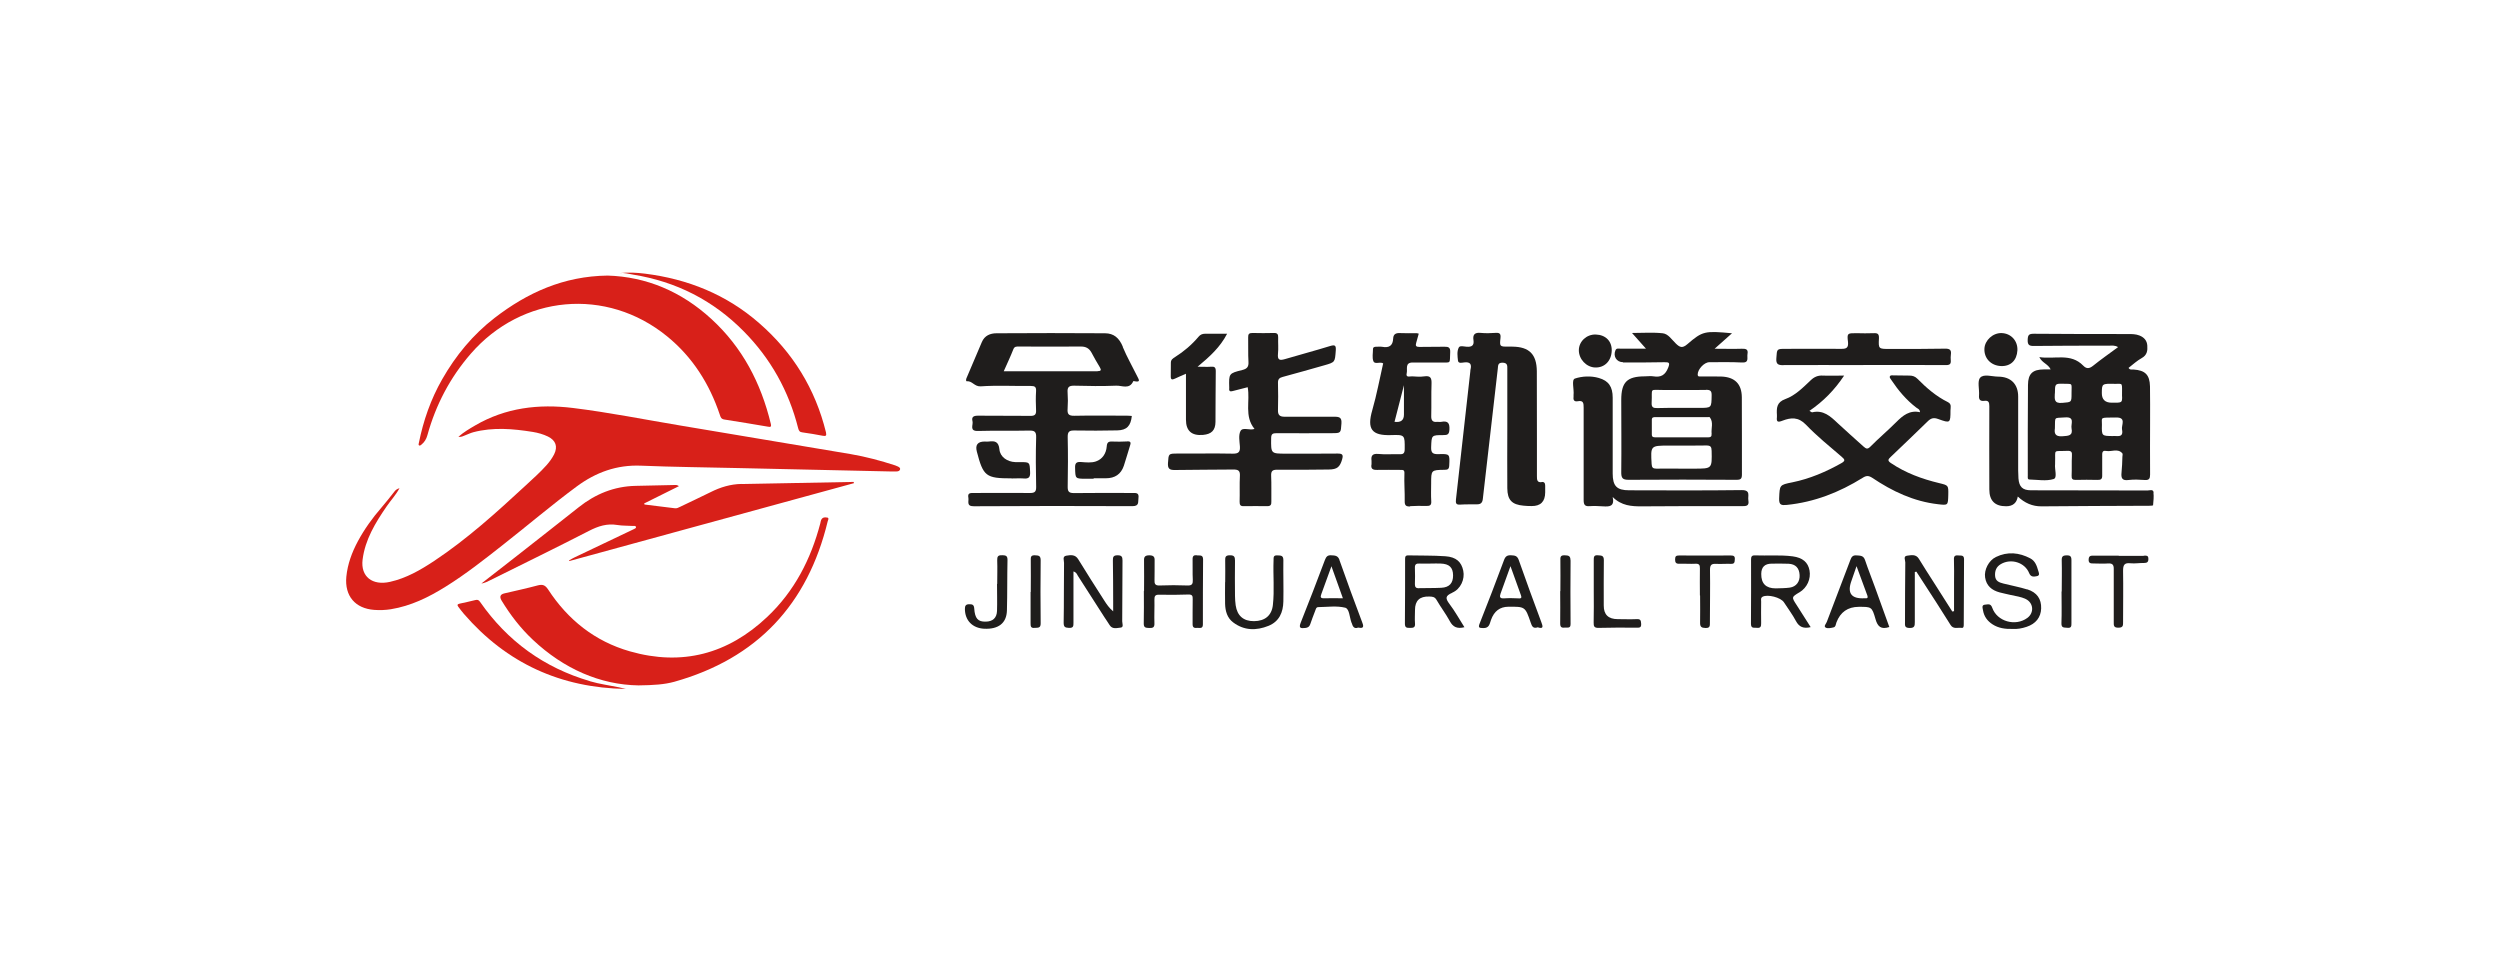 <?xml version="1.0" encoding="UTF-8"?>
<svg id="logo" xmlns="http://www.w3.org/2000/svg" viewBox="0 0 260 100">
  <defs>
    <style>
      .cls-1 {
        fill: #d82019;
      }

      .cls-2 {
        fill: #1f1d1c;
      }
    </style>
  </defs>
  <g>
    <path class="cls-1" d="M93.36,48.51c-.08-.04-.17-.08-.26-.11-1.51-.49-3.04-.9-4.61-1.17-5.92-.99-11.84-1.99-17.76-2.98-3.71-.62-7.4-1.36-11.14-1.82-3.57-.44-7.01-.03-10.18,1.82-.58,.34-1.17,.68-1.74,1.18,.32,.04,.5-.08,.69-.15,.29-.11,.57-.25,.87-.33,2.06-.54,4.12-.36,6.18-.03,.55,.09,1.08,.24,1.58,.48,.81,.4,1.04,1.04,.64,1.85-.21,.41-.48,.78-.79,1.13-.67,.75-1.42,1.41-2.15,2.09-3.03,2.8-6.09,5.58-9.54,7.87-1.42,.94-2.89,1.79-4.58,2.17-1.84,.42-3.08-.54-2.86-2.31,.26-2.08,1.33-3.83,2.49-5.52,.42-.62,.95-1.17,1.35-1.91-.27,.08-.4,.19-.52,.34-.45,.57-.89,1.14-1.36,1.68-.94,1.08-1.77,2.24-2.45,3.5-.62,1.16-1.07,2.37-1.2,3.69-.19,2,.92,3.31,2.92,3.45,.57,.04,1.14,.02,1.71-.07,2.09-.34,3.94-1.25,5.7-2.35,2.09-1.3,4.03-2.83,5.96-4.35,2.56-2.01,5.04-4.12,7.66-6.06,2-1.48,4.17-2.27,6.69-2.17,3.38,.14,6.76,.17,10.15,.25,5.24,.12,10.48,.23,15.72,.35,.24,0,.48,0,.71,0,.16,0,.34-.05,.37-.23,.03-.17-.14-.23-.26-.3Z"/>
    <path class="cls-1" d="M43.58,46.32c.09,.06,.18-.02,.25-.08,.32-.26,.51-.58,.62-.98,.87-3.15,2.35-5.98,4.5-8.46,5.33-6.15,14.13-6.96,20.43-1.82,2.64,2.15,4.4,4.93,5.48,8.15,.08,.25,.14,.45,.47,.5,1.51,.23,3.01,.49,4.51,.74,.28,.05,.41,.06,.32-.31-1.02-4.23-2.95-7.93-6.18-10.89-3.11-2.85-6.75-4.39-10.79-4.51-4.58,.06-8.35,1.78-11.76,4.41-2.25,1.74-4.03,3.9-5.44,6.37-1.19,2.08-1.96,4.3-2.43,6.63-.02,.09-.06,.2,.03,.26Z"/>
    <path class="cls-1" d="M86.02,53.83c-.2-.05-.46-.04-.59,.19-.07,.12-.09,.27-.12,.41-.98,3.73-2.69,7.06-5.52,9.73-4.08,3.86-8.86,5.13-14.28,3.58-3.64-1.04-6.45-3.28-8.51-6.44-.3-.45-.56-.55-1.07-.42-1.15,.31-2.31,.56-3.47,.83q-.65,.15-.3,.74c.91,1.5,1.97,2.88,3.26,4.09,3.22,3.03,7.02,4.68,10.98,4.74,1.59-.02,2.69-.09,3.74-.38,8.59-2.42,13.85-8.03,15.94-16.68,.03-.13,.18-.34-.05-.4Z"/>
    <path class="cls-1" d="M77.11,50.33c-1.13,.02-2.19,.34-3.2,.85-1.05,.52-2.12,1.02-3.18,1.53-.17,.08-.34,.18-.54,.15-1.05-.13-2.11-.26-3.16-.39-.01-.04-.03-.07-.04-.11,1.21-.6,2.42-1.2,3.62-1.8-.16-.11-.28-.13-.41-.12-1.37,.03-2.73,.06-4.1,.09-2.23,.05-4.17,.84-5.91,2.22-2.24,1.78-4.49,3.53-6.74,5.3-1.12,.88-2.24,1.75-3.39,2.64,.37-.06,.65-.21,.93-.35,3.43-1.7,6.86-3.38,10.27-5.13,.95-.49,1.87-.79,2.94-.61,.53,.09,1.08,.06,1.62,.1,.11,0,.29-.05,.32,.11,.03,.15-.16,.17-.26,.24-.07,.04-.14,.07-.21,.1-1.98,.94-3.95,1.88-5.92,2.82-.2,.09-.38,.21-.57,.31,0,.02,.02,.05,.03,.07,9.87-2.7,19.73-5.4,29.6-8.1-.01-.04-.02-.09-.03-.13-3.89,.07-7.78,.14-11.67,.22Z"/>
    <path class="cls-1" d="M65.84,28.56c4.47,.72,8.32,2.67,11.5,5.89,2.81,2.84,4.69,6.21,5.67,10.09,.07,.26,.15,.4,.45,.43,.71,.09,1.41,.22,2.11,.35,.32,.06,.41,0,.33-.36-1.11-4.52-3.44-8.3-6.94-11.35-3.41-2.98-7.42-4.59-11.88-5.15-.87-.11-1.75-.15-2.63-.06,.47-.05,.93,.08,1.4,.16Z"/>
    <path class="cls-1" d="M61.35,70.84c-4.77-1.4-8.58-4.16-11.42-8.24-.15-.22-.28-.25-.51-.19-.54,.13-1.08,.26-1.62,.37-.23,.05-.27,.14-.14,.32,.19,.25,.38,.51,.59,.75,4.45,5.14,10.08,7.69,16.84,7.8-.24-.06-.48-.12-.72-.17-1.01-.21-2.03-.34-3.01-.63Z"/>
  </g>
  <g>
    <path class="cls-2" d="M116.78,36.07c-.39-.94-.95-1.4-1.85-1.41-3.76-.03-7.52-.02-11.28,0-.66,0-1.25,.23-1.54,.92-.53,1.25-1.06,2.5-1.6,3.76-.05,.11-.06,.32,.03,.31,.57-.06,.8,.57,1.45,.53,1.73-.12,3.47-.02,5.21-.04,.42,0,.58,.09,.55,.55-.04,.65-.03,1.32,0,1.97,.03,.48-.16,.6-.61,.59-1.81-.02-3.62,0-5.43-.02-.46,0-.69,.13-.57,.58,.1,.37-.37,1.04,.58,1.01,1.76-.05,3.52,0,5.29-.04,.55-.01,.77,.08,.75,.7-.05,1.71-.04,3.43,0,5.14,.01,.5-.13,.65-.62,.65-1.95-.02-3.9,0-5.85,0-.37,0-.68-.02-.58,.49,.07,.37-.24,.9,.57,.89,5.5-.03,11-.04,16.49-.01,.74,0,.57-.43,.63-.85,.08-.57-.27-.52-.64-.52-2.02,0-4.04-.02-6.06,.01-.54,0-.67-.16-.66-.68,.03-1.71,.04-3.43,0-5.15-.01-.58,.19-.69,.72-.68,1.48,.03,2.96,.02,4.44-.01,.98-.02,1.4-.46,1.51-1.5-.16-.01-.32-.03-.49-.03-1.83,0-3.67-.03-5.5,.01-.59,.01-.73-.19-.69-.72,.04-.56,.04-1.13,0-1.69-.04-.53,.1-.73,.68-.72,1.46,.04,2.92,.06,4.37,0,.6-.03,1.39,.43,1.78-.47,0-.02,.13,0,.2,.02,.58,.1,.37-.2,.24-.47-.51-1.04-1.1-2.06-1.54-3.12Zm-2.63,2.54c-3.21,0-6.43,0-9.76,0,.37-.83,.71-1.55,1-2.29,.12-.3,.33-.28,.56-.28,2.16,0,4.32,.02,6.48,0,.51,0,.84,.19,1.08,.62,.28,.52,.56,1.03,.87,1.53,.19,.31,.11,.41-.23,.41Z"/>
    <path class="cls-2" d="M211.51,35.98c2.61-.03,5.22-.03,7.82-.03,.29,0,.61-.06,.95,.15-.89,.66-1.77,1.27-2.6,1.94-.39,.31-.68,.34-1.02-.01-1.31-1.35-2.96-.64-4.57-.89,.3,.62,.9,.7,1.18,1.28-.31,0-.52,0-.72,0-1.15,.01-1.63,.44-1.64,1.61-.03,3.15-.02,6.3-.02,9.45,0,.16-.05,.39,.18,.39,.84,.02,1.74,.19,2.51-.05,.41-.13,.08-1.02,.15-1.56,0-.05,0-.09,0-.14,.06-1.47-.29-1.16,1.28-1.23,.43-.02,.5,.14,.47,.53-.04,.68,0,1.36-.03,2.04-.02,.34,.09,.46,.43,.45,.75-.02,1.5-.02,2.26,0,.36,.01,.5-.09,.49-.47-.02-.73,.02-1.46,0-2.18,0-.35,.16-.41,.43-.36,.55,.1,1.18-.3,1.66,.24,.06,.07,.02,.23,.01,.35-.02,.55-.03,1.1-.09,1.65-.06,.58,.06,.87,.73,.78,.56-.07,1.13-.04,1.69,0,.45,.03,.55-.15,.55-.57-.02-1.81,0-3.62,0-5.43,0-1.25,.01-2.49-.01-3.74-.03-1.21-.51-1.67-1.71-1.75-.17-.01-.38,.07-.52-.17,.45-.35,.88-.75,1.37-1.02,.56-.31,.62-.78,.58-1.3-.03-.51-.33-.86-.82-1.05-.38-.15-.78-.15-1.18-.15-3.27,0-6.53,0-9.8-.03-.5,0-.62,.12-.64,.61-.02,.54,.14,.67,.66,.66Zm2.2,4.95c.01-1.02,0-1.04,.87-1.02,1.05,.03,.85-.12,.86,.99,0,.98,0,.91-.97,1-.89,.08-.78-.43-.77-.97Zm.79,4.44c-.84,.07-.85-.39-.79-.82,.04-1.27-.15-1.05,1.06-1.14,1.06-.08,.58,.69,.67,1.13,.17,.81-.35,.78-.94,.83Zm6.19-.71c.19,.95-.57,.63-.97,.69-1.13-.01-1.15-.01-1.12-1.17,.02-.82-.3-.74,1.47-.76,1.11-.02,.53,.8,.62,1.25Zm.01-3.42c0,.65,0,.65-1.1,.64q-1.02-.01-1.01-1.01c.01-.97,.01-.98,1.35-.95,.89,.02,.74-.23,.75,1.32Z"/>
    <path class="cls-2" d="M168.79,37.7c1.43,0,2.87,0,4.3-.03,.47,0,.62,.02,.4,.57-.3,.76-.75,1.03-1.53,.9-.3-.05-.61,0-.91,0-1.85,.01-2.44,.61-2.44,2.46,0,2.49,.03,4.98,0,7.47-.01,.64,.12,.84,.79,.83,3.73-.03,7.47-.02,11.2,0,.44,0,.56-.11,.56-.55-.01-2.68,.01-5.36-.01-8.03-.01-1.4-.74-2.11-2.14-2.16-.7-.02-1.41,0-2.11-.01-.15,0-.34,.06-.34-.21,0-.53,.68-1.27,1.21-1.27,1.13,0,2.26-.03,3.38,.03,.8,.05,.52-.49,.59-.88,.09-.51-.17-.56-.6-.55-.87,.03-1.75,0-2.82,0,.7-.62,1.22-1.08,1.81-1.61-2.83-.26-3.05-.24-4.65,1.14-.53,.46-.8,.31-1.2-.08-.42-.4-.78-1-1.36-1.06-1.01-.11-2.03-.03-3.19-.03,.5,.56,.91,1.02,1.45,1.63-1.01,0-1.85,0-2.68,0-.17,0-.39-.07-.49,.17-.27,.62,.11,1.24,.79,1.24Zm7.43,11.04c-.45,0-.89,0-1.34,0h0c-.87,0-1.74-.02-2.61,0-.37,0-.48-.12-.5-.48-.11-1.91-.12-1.91,1.74-1.92,1.32,0,2.63,.02,3.95-.01,.44,0,.54,.13,.55,.56,.04,1.85,.05,1.85-1.79,1.85Zm1.78-3.61c.05,.4-.27,.35-.53,.35-.85,0-1.69,0-2.54,0-.89,0-1.78,0-2.68,0-.21,0-.46,.03-.46-.28-.01-.52-.01-1.03,0-1.55,0-.27,.2-.27,.4-.27,1.81,0,3.62,0,5.43,0,.07,0,.18-.02,.2,.02,.41,.53,.12,1.15,.19,1.73Zm-.57-4.59c.47,0,.59,.13,.58,.59-.02,1.29,0,1.29-1.29,1.29-.61,0-1.22,0-1.83,0h0c-.85,0-1.69-.01-2.54,.02-.41,.01-.6-.08-.58-.53,.09-1.64-.31-1.34,1.29-1.35,1.46-.02,2.91,.02,4.37-.01Z"/>
    <path class="cls-2" d="M139.58,47.77c.15-.49,.01-.6-.46-.6-1.79,.02-3.57,.01-5.36,.01-1.6,0-1.58,0-1.56-1.6,0-.45,.15-.53,.57-.53,1.9,.02,3.81,0,5.71,0,1,0,.96-.01,1.03-1.01,.04-.58-.17-.7-.7-.7-1.74,.02-3.48-.01-5.21,0-.51,0-.71-.18-.69-.7,.03-.94,.02-1.88,0-2.82-.01-.38,.14-.53,.49-.62,1.45-.39,2.89-.8,4.33-1.21,1.13-.32,1.1-.33,1.19-1.52,.04-.55-.07-.64-.6-.48-1.55,.48-3.11,.89-4.66,1.35-.55,.16-.82,.14-.75-.55,.06-.56,0-1.13,.02-1.69,.01-.32-.08-.48-.43-.47-.75,.02-1.5,.02-2.25,0-.34,0-.45,.11-.44,.45,.02,.85-.02,1.69,.03,2.54,.03,.51-.12,.73-.64,.86-1.41,.35-1.4,.37-1.36,1.83,0,.02,0,.05,0,.07-.04,.3,.09,.37,.36,.29,.52-.14,1.04-.27,1.56-.4,.27,1.46-.38,3.01,.71,4.34-.52,.18-1.23-.22-1.46,.22-.22,.43-.1,1.06-.06,1.59,.04,.57-.13,.77-.73,.76-1.9-.04-3.81,0-5.71-.01-1.01,0-.97,0-1.04,.98-.04,.61,.17,.74,.74,.73,2.02-.04,4.04-.02,6.06-.05,.5,0,.71,.11,.68,.66-.05,.89,0,1.78-.03,2.68,0,.32,.06,.48,.42,.47,.82-.02,1.64,0,2.47,0,.36,0,.42-.18,.41-.48-.01-.89,.02-1.79-.02-2.68-.02-.5,.14-.63,.63-.63,1.78,.02,3.57,0,5.36-.02,.9-.01,1.16-.27,1.4-1.08Z"/>
    <path class="cls-2" d="M160.35,50.14c-.5,.07-.51-.25-.51-.61,0-1.29,0-2.58,0-3.88,0-2.35,0-4.7-.01-7.05-.02-1.77-.8-2.53-2.54-2.55-.14,0-.28,0-.42,0-.89,0-.92,0-.82-.89,.05-.46-.09-.57-.52-.54-.51,.04-1.04,.05-1.55,0-.6-.06-.83,.18-.74,.75,.09,.58-.2,.73-.72,.69-.27-.02-.68-.14-.8,.07-.22,.41-.14,.92-.09,1.38,.04,.33,.44,.2,.66,.18,.62-.07,.78,.2,.64,.75-.02,.07-.01,.14-.02,.21-.5,4.43-.99,8.86-1.49,13.29-.04,.39,0,.57,.44,.54,.59-.04,1.17-.02,1.76-.03,.35,0,.54-.14,.59-.53,.51-4.52,1.04-9.05,1.56-13.57,.04-.33-.01-.64,.51-.63,.52,.02,.48,.33,.48,.66,0,2.07,0,4.13,0,6.2h0c0,2.07-.02,4.13,0,6.2,.01,1.23,.49,1.7,1.68,1.81,.28,.03,.56,.04,.84,.04q1.41,.02,1.42-1.42c0-.23,0-.47,0-.7,0-.25-.09-.42-.37-.38Z"/>
    <path class="cls-2" d="M196.61,47.54c1.29-1.23,2.58-2.46,3.86-3.71,.34-.34,.63-.43,1.11-.25,1.25,.45,1.27,.43,1.27-.9,0-.3,.15-.65-.27-.86-1.22-.6-2.23-1.48-3.17-2.43-.24-.24-.5-.33-.82-.33-.54,0-1.08-.02-1.62-.02-.13,0-.33-.03-.39,.05-.13,.15,.04,.3,.12,.43,.72,1.08,1.55,2.07,2.58,2.86,.15,.12,.39,.17,.4,.49-1.08-.24-1.78,.34-2.47,1.03-.88,.88-1.83,1.68-2.7,2.56-.28,.28-.43,.22-.68,0-.9-.82-1.83-1.62-2.72-2.46-.75-.71-1.48-1.39-2.64-1.12-.05,.01-.11-.05-.29-.15,1.45-.99,2.61-2.17,3.61-3.67-.82,0-1.52,.03-2.21,0-.51-.03-.89,.13-1.26,.48-.8,.76-1.61,1.59-2.64,1.96-.92,.33-.92,.94-.88,1.66,0,.07,0,.14,0,.21-.06,.52,.09,.57,.58,.38,.86-.33,1.64-.41,2.43,.41,1.15,1.2,2.45,2.25,3.72,3.34,.34,.29,.41,.42-.03,.67-1.6,.9-3.28,1.62-5.09,1.99-1.36,.27-1.32,.28-1.38,1.68-.03,.71,.26,.72,.81,.67,2.86-.29,5.46-1.31,7.88-2.82,.38-.24,.61-.24,.99,0,2.08,1.4,4.31,2.46,6.85,2.75,1.04,.12,1.03,.12,1.06-.96,.02-1.02,.02-1-.96-1.24-1.78-.43-3.48-1.05-5.02-2.09-.37-.25-.26-.39-.02-.62Z"/>
    <path class="cls-2" d="M146.65,52.64c.56-.03,1.13-.04,1.69-.02,.39,.01,.54-.09,.51-.51-.04-.61-.01-1.22-.01-1.83,0-1.39,0-1.4,1.37-1.42,.34,0,.49-.05,.51-.44,.06-1.2,.08-1.23-1.13-1.19-.56,.01-.77-.11-.75-.72,.05-1.25,.01-1.26,1.27-1.26,.42,0,.6-.06,.63-.56,.04-.69-.16-.95-.84-.82-.14,.03-.28,0-.42,0-.5,.07-.65-.17-.63-.64,.03-1.1-.01-2.21,.03-3.31,.02-.58-.08-.88-.75-.78-.41,.06-.85,.03-1.27,0-.22-.02-.69,.18-.56-.34,.1-.4-.21-1.09,.6-1.1,.94-.01,1.88,0,2.82,0,1.27-.01,1.03,.18,1.1-1.06,.03-.5-.17-.59-.6-.58-.87,.02-1.74,0-2.61,.02-.33,0-.42-.11-.33-.41,.09-.32,.18-.64,.27-.97-.11-.03-.16-.05-.2-.05-.59,0-1.18,.02-1.76-.01-.43-.02-.68,.12-.7,.56-.03,.75-.42,1-1.13,.87-.2-.04-.42,0-.63-.01-.18,0-.34,.04-.34,.25,0,.42-.1,.88,.04,1.25,.12,.33,.59,.1,.9,.18,.04,.01,.08,.04,.12,.05-.37,1.62-.67,3.26-1.13,4.86-.57,1.97-.08,2.67,1.97,2.6,1.43-.05,1.41,0,1.4,1.46,0,.47-.18,.55-.58,.53-.73-.02-1.46,.04-2.18-.03-.59-.05-.76,.18-.69,.71,.01,.12,.01,.24,0,.35-.1,.49,.13,.61,.57,.6,.82-.02,1.64,0,2.47,0,.25,0,.4,0,.38,.38-.04,.96,.05,1.92,.03,2.88-.01,.46,.17,.56,.57,.54Zm-.64-9.52q0,.88-.98,.75c.32-1.24,.64-2.48,.98-3.81,0,1.11,0,2.09,0,3.07Z"/>
    <path class="cls-2" d="M223.98,51.23c-.04-.39-.41-.22-.63-.22-4.04-.01-8.08-.01-12.12-.02-.88,0-1.24-.35-1.31-1.23-.02-.28-.03-.56-.03-.84,0-2.56,0-5.12,0-7.68,0-1.29-.76-2.06-2.07-2.07-.65,0-1.51-.31-1.88,.11-.32,.36-.07,1.21-.12,1.84-.04,.44,.12,.62,.54,.57,.44-.06,.53,.13,.53,.55-.02,2.89,0,5.78,0,8.66q0,1.76,1.75,1.75,1.04,0,1.21-1.01c.72,.67,1.51,1.03,2.48,1.02,3.73-.04,7.47-.04,11.2-.06,.14,0,.39-.02,.39-.05,.04-.44,.09-.89,.04-1.32Z"/>
    <path class="cls-2" d="M181.13,50.97c-3.9,.05-7.8,.03-11.7,.02-1.28,0-1.71-.44-1.71-1.74-.01-2.63,0-5.26,0-7.9,0-1.12-.42-1.75-1.44-2.04-.82-.24-1.74-.19-2.49,.06-.38,.13-.07,1.11-.14,1.71,0,.07,0,.14,0,.21-.05,.34,.1,.5,.43,.44,.6-.12,.62,.21,.62,.67-.01,3.2,.01,6.39,0,9.59,0,.47,.1,.69,.61,.65,.47-.03,.94-.01,1.41,.02,.64,.04,1.22,.04,1-.97,.91,.91,1.96,.98,3.06,.97,3.45-.03,6.91-.03,10.36-.02,.46,0,.8,0,.69-.61-.08-.46,.28-1.07-.7-1.06Z"/>
    <path class="cls-2" d="M185.48,37.97c2.77-.02,5.54,0,8.31,0,0,0,0,0,0-.01,2.86,0,5.73-.01,8.59,.01,.43,0,.53-.14,.5-.52-.02-.19-.01-.38,.01-.56,.07-.49-.1-.64-.61-.63-1.92,.04-3.85,.03-5.78,.03-1.12,0-1.15,0-1.09-1.1,.02-.46-.13-.56-.54-.54-.61,.03-1.22,.01-1.83,0-.9,0-.96,0-.85,.9,.07,.65-.19,.74-.73,.73-1.9-.02-3.8,0-5.71,0-.99,0-.94-.01-1.01,.98-.05,.63,.2,.72,.74,.72Z"/>
    <path class="cls-2" d="M122.19,39.38c.35-.17,.72-.32,1.15-.51,0,1.64,0,3.21,0,4.78q0,1.74,1.78,1.58c.87-.08,1.28-.47,1.29-1.35,.02-1.76,0-3.52,.03-5.29,0-.4-.15-.48-.5-.45-.39,.03-.78,0-1.39,0,1.26-1.05,2.34-2.02,3.07-3.43-.85,0-1.58,0-2.3,0-.27,0-.49,.09-.67,.31-.7,.83-1.52,1.53-2.44,2.11-.22,.14-.44,.27-.44,.59,0,.47,0,.94-.01,1.41-.01,.38,.15,.38,.43,.25Z"/>
    <path class="cls-2" d="M203.66,57.76c-.31-.02-.47,.05-.45,.42,.03,.8,.01,1.6,.01,2.4,0,.99,0,1.98,0,2.98-.06,.01-.12,.03-.18,.04-.65-1.02-1.3-2.03-1.94-3.05-.52-.81-1.04-1.62-1.54-2.44-.31-.5-.8-.37-1.21-.32-.44,.05-.2,.46-.2,.7-.03,2.07-.02,4.14-.03,6.2,0,.34-.07,.61,.47,.62,.53,.01,.55-.22,.55-.62-.01-1.73,0-3.46,0-5.2,.05-.01,.1-.03,.16-.04,.71,1.1,1.42,2.19,2.13,3.29,.48,.75,.96,1.5,1.43,2.26,.29,.47,.77,.24,1.16,.3,.21,.03,.21-.2,.21-.37,0-2.26,.01-4.51,.03-6.77,0-.45-.3-.37-.58-.39Z"/>
    <path class="cls-2" d="M116.74,58.28c0-.37-.09-.53-.5-.53-.42,0-.51,.14-.5,.53,.03,1.43,.02,2.86,.03,4.3,0,.33,0,.67,0,1-.43-.36-.68-.74-.93-1.13-.91-1.42-1.82-2.84-2.7-4.28-.32-.53-.8-.45-1.24-.38-.45,.07-.23,.5-.24,.76-.03,2.07,0,4.13-.04,6.2,0,.45,.13,.53,.55,.55,.47,.02,.47-.19,.47-.54-.01-1.76,0-3.51,0-5.33,.31,.09,.36,.29,.45,.44,.93,1.44,1.85,2.88,2.77,4.32,.18,.28,.37,.54,.54,.82,.29,.47,.78,.29,1.15,.26,.34-.03,.16-.43,.16-.65,.02-2.11,.02-4.23,.03-6.34Z"/>
    <path class="cls-2" d="M151.03,61.64c.89-.38,1.33-1.41,1.15-2.28-.19-.92-.73-1.43-1.86-1.51-1.29-.09-2.58-.06-3.87-.09-.31,0-.32,.16-.32,.4,0,2.23,0,4.46-.02,6.7,0,.42,.18,.44,.5,.44,.34,0,.59,0,.55-.46-.04-.47,0-.94,0-1.41q0-1.44,1.47-1.39c.3,.01,.57,0,.77,.35,.43,.75,.97,1.45,1.38,2.21,.33,.62,.77,.82,1.52,.63-.53-.84-.99-1.67-1.55-2.41-.44-.59-.46-.85,.28-1.17Zm-3.47-.46c-.31,0-.41-.13-.41-.42,.01-.56,.03-1.13,0-1.69-.02-.39,.14-.48,.49-.46,.4,.02,.8,0,1.2,0h0c.33,0,.66-.02,.99,0,.89,.03,1.28,.4,1.29,1.22,.01,.81-.38,1.26-1.23,1.3-.77,.04-1.55,.02-2.32,.04Z"/>
    <path class="cls-2" d="M187.15,61.6c.79-.48,1.2-1.39,1.04-2.28-.16-.84-.71-1.32-1.75-1.46-1.31-.17-2.63-.05-3.94-.1-.32-.01-.39,.14-.39,.42,0,2.23,.01,4.46-.01,6.69,0,.52,.31,.39,.6,.42,.39,.05,.47-.12,.46-.48-.02-.75,0-1.5,0-2.25,0-.17-.07-.37,.15-.5,.52-.28,1.89,.07,2.22,.58,.42,.65,.89,1.27,1.25,1.95,.33,.62,.79,.81,1.53,.63-.5-.79-.97-1.54-1.45-2.28-.55-.84-.55-.84,.28-1.34Zm-2.48-.41q-1.52,0-1.5-1.51,.01-1.06,1.09-1.06c.59,0,1.17-.02,1.76,.01,.72,.04,1.1,.44,1.14,1.17,.04,.68-.34,1.21-1.01,1.31-.48,.07-.98,.06-1.47,.08Z"/>
    <path class="cls-2" d="M124.49,57.75c-.32-.04-.47,.06-.46,.42,.02,.7-.02,1.41,.02,2.11,.02,.43-.06,.63-.56,.61-.96-.04-1.93-.04-2.89,0-.47,.02-.55-.18-.53-.58,.02-.61,0-1.22,.01-1.83,0-.39,.07-.72-.54-.73-.58,0-.57,.27-.56,.68,.02,1.01,0,2.02,0,3.03h-.02c0,1.13,.02,2.25-.01,3.38-.01,.47,.24,.45,.56,.47,.36,.01,.57-.03,.55-.48-.03-.82,.02-1.64,0-2.46-.01-.4,.1-.53,.5-.52,1.01,.02,2.02,.02,3.03-.02,.4-.01,.46,.14,.45,.48-.02,.87,0,1.74-.01,2.61,0,.39,.21,.4,.49,.38,.26-.02,.58,.12,.58-.36,0-2.25,0-4.51,.02-6.76,0-.51-.34-.39-.63-.42Z"/>
    <path class="cls-2" d="M210.82,61.3c-.8-.25-1.64-.4-2.46-.61-.42-.11-.82-.23-.87-.78-.04-.54,.12-.97,.61-1.25,1.05-.61,2.48-.17,2.93,.94,.18,.45,.51,.38,.81,.32,.35-.07,.19-.38,.13-.58-.14-.5-.32-1.01-.82-1.27-1.16-.61-2.37-.73-3.58-.14-.74,.36-1.24,1.33-1.12,2.12,.13,.88,.7,1.34,1.51,1.56,.38,.1,.78,.18,1.16,.27,.53,.12,1.07,.18,1.56,.42,.81,.4,.89,1.42,.17,1.96-1.24,.92-3.16,.38-3.66-1.06-.16-.46-.44-.34-.71-.32-.42,.02-.29,.33-.25,.58,.1,.64,.45,1.12,.99,1.47,.62,.4,1.3,.5,2.11,.48,.43,.03,.94-.05,1.44-.22,.94-.31,1.48-.98,1.51-1.91,.03-.98-.43-1.67-1.45-1.99Z"/>
    <path class="cls-2" d="M133.47,58.26c0-.51-.26-.48-.61-.5-.46-.03-.4,.23-.41,.52-.06,1.55,.1,3.1-.07,4.64-.12,1.09-.82,1.67-1.96,1.68-1.09,.01-1.75-.55-1.91-1.65-.05-.32-.06-.65-.07-.98-.01-1.22-.02-2.44,0-3.66,0-.41-.09-.57-.54-.56-.44,0-.49,.18-.48,.54,.02,.75,0,1.5,0,2.25h-.01c0,.75-.02,1.5,0,2.25,.02,.75,.21,1.47,.84,1.94,1.14,.86,2.4,.87,3.67,.36,1.12-.45,1.53-1.41,1.55-2.54,.03-1.43-.02-2.86,0-4.29Z"/>
    <path class="cls-2" d="M193.96,58.24c-.16-.48-.5-.45-.88-.48-.38-.03-.52,.14-.64,.47-.81,2.15-1.64,4.29-2.45,6.44-.07,.2-.36,.46-.12,.6,.2,.12,.55,.04,.81-.02,.24-.05,.24-.33,.31-.52q.61-1.61,2.32-1.62c1.32,0,1.37-.02,1.74,1.27,.22,.78,.57,1.12,1.44,.83-.5-1.4-1-2.76-1.49-4.13-.34-.95-.72-1.88-1.04-2.84Zm.01,3.98s-.05,0-.07,0q-2.06,.11-1.34-1.84c.16-.44,.31-.88,.52-1.5,.41,1.12,.77,2.09,1.13,3.07,.08,.22-.02,.3-.24,.27Z"/>
    <path class="cls-2" d="M157.95,58.24c-.16-.45-.41-.47-.79-.49-.41-.02-.6,.1-.75,.52-.81,2.2-1.66,4.38-2.52,6.56-.18,.45-.06,.48,.36,.49,.65,.02,.67-.46,.82-.86q.48-1.35,1.8-1.36c1.74-.01,1.75-.02,2.32,1.64,.13,.38,.24,.67,.73,.5,.65,.21,.53-.12,.38-.53-.8-2.15-1.59-4.3-2.35-6.47Zm0,3.99c-.51-.02-1.03-.04-1.54,0-.45,.03-.46-.18-.35-.5,.32-.9,.65-1.79,1.03-2.85,.4,1.1,.74,2.07,1.09,3.03,.09,.25,.04,.34-.24,.33Z"/>
    <path class="cls-2" d="M139.31,58.24c-.17-.48-.49-.47-.88-.49-.38-.02-.51,.16-.64,.49-.82,2.17-1.64,4.34-2.51,6.5-.24,.6-.01,.62,.46,.57,.27-.03,.43-.12,.52-.38,.16-.46,.33-.93,.51-1.38,.07-.16,.09-.41,.33-.41,.94-.01,1.91-.16,2.8,.06,.44,.11,.45,1,.65,1.54,0,.02,.02,.04,.03,.06,.1,.35,.25,.63,.66,.47,.45,.08,.65,.03,.45-.49-.82-2.17-1.62-4.35-2.39-6.54Zm-1.58,3.98c-.4,.02-.43-.12-.31-.44,.33-.89,.65-1.79,1.05-2.89,.42,1.18,.79,2.2,1.19,3.33-.72,0-1.33-.02-1.93,0Z"/>
    <path class="cls-2" d="M117.21,45.91c-.52,.02-1.03,.04-1.55,.01-.4-.02-.53,.11-.56,.51-.06,.74-.45,1.33-1.13,1.56-.47,.16-1.02,.1-1.54,.06-.5-.04-.64,.13-.62,.62,.03,1.12,0,1.12,1.16,1.12,.26,0,.52,0,.77,0,0-.02,0-.03,0-.05,.42,0,.84,0,1.27,0,.93,0,1.57-.41,1.87-1.3,.24-.71,.43-1.43,.66-2.15,.11-.34-.03-.4-.33-.39Z"/>
    <path class="cls-2" d="M105.19,49.76c.42,0,.85-.03,1.27,0,.57,.06,.7-.17,.67-.7-.05-1-.02-1-1.05-1-.16,0-.33,0-.49,0-.82-.03-1.58-.53-1.65-1.33-.08-.8-.47-.9-1.11-.81-.14,.02-.28,0-.42,0q-1.09,0-.82,1.04c.67,2.58,.94,2.79,3.61,2.79Z"/>
    <path class="cls-2" d="M179.98,57.77c-1.78,0-3.57,.02-5.35,0-.3,0-.42,.07-.42,.39,0,.31,.06,.48,.42,.47,.56-.02,1.13,.03,1.69,0,.38-.02,.48,.12,.47,.48-.02,.94,0,1.88,0,2.82h.02c0,.94,.02,1.88,0,2.82-.01,.44,.14,.55,.56,.56,.48,.02,.46-.23,.46-.56,0-1.83,.04-3.66,.01-5.49,0-.52,.16-.64,.63-.62,.51,.03,1.03-.02,1.55,0,.4,.02,.38-.21,.4-.48,.03-.34-.15-.39-.42-.39Z"/>
    <path class="cls-2" d="M222.96,57.81c-.87,0-1.74,0-2.61,0,0,0,0-.01,0-.02-.87,0-1.74,0-2.61,0-.27,0-.49-.02-.52,.37-.03,.44,.22,.44,.52,.44,.49,0,.99,.04,1.48,0,.45-.03,.62,.11,.61,.58-.01,1.83,.01,3.66,0,5.5,0,.35-.03,.61,.49,.6,.54,0,.47-.3,.48-.63,0-1.76,.03-3.52,0-5.29,0-.59,.12-.85,.77-.78,.46,.05,.94-.04,1.41-.03,.33,0,.46-.11,.45-.44,0-.39-.26-.32-.49-.32Z"/>
    <path class="cls-2" d="M104.21,57.75c-.42-.03-.51,.14-.5,.52,.03,.82,0,1.64,0,2.46,0,0-.01,0-.02,0,0,.94,.03,1.88,0,2.81-.03,.74-.45,1.1-1.18,1.11-.8,.02-1.12-.32-1.19-1.37-.03-.41-.21-.44-.53-.44-.35,0-.44,.17-.44,.48,0,1.2,.78,2.01,2.02,2.07,1.47,.06,2.31-.58,2.35-1.89,.05-1.76,.02-3.52,.06-5.28,0-.46-.22-.46-.56-.48Z"/>
    <path class="cls-2" d="M170.21,64.39c-.66,.03-1.31,0-1.97,0q-1.46,0-1.45-1.42c0-1.57-.01-3.15,.01-4.72,0-.51-.28-.47-.62-.5-.43-.04-.43,.19-.43,.51,.01,1.08,0,2.16,0,3.24h0c0,1.08,.02,2.16-.01,3.24-.01,.42,.07,.57,.53,.56,1.31-.04,2.63-.03,3.95-.02,.3,0,.48,0,.46-.4-.02-.35-.06-.51-.46-.49Z"/>
    <path class="cls-2" d="M208.1,38.07c1,.04,1.65-.58,1.71-1.63,.05-.99-.66-1.77-1.64-1.8-.9-.03-1.75,.74-1.79,1.62-.05,1,.68,1.77,1.73,1.81Z"/>
    <path class="cls-2" d="M165.9,38.22c.98,.03,1.68-.68,1.72-1.74,.03-.99-.63-1.66-1.66-1.69-.95-.03-1.75,.71-1.76,1.62-.01,.94,.78,1.78,1.7,1.81Z"/>
    <path class="cls-2" d="M107.64,57.75c-.42-.02-.45,.17-.44,.5,.02,1.1,0,2.21,0,3.31h-.02c0,1.08,.01,2.16,0,3.24,0,.33,.01,.54,.43,.5,.33-.03,.63,.05,.62-.48-.03-2.18-.02-4.37,0-6.55,0-.5-.23-.5-.6-.52Z"/>
    <path class="cls-2" d="M163.33,58.27c0-.49-.23-.5-.6-.52-.47-.02-.46,.22-.45,.56,.02,1.06,0,2.11,0,3.17,0,0-.01,0-.02,0,0,1.13,.02,2.26,0,3.38,0,.43,.21,.44,.53,.41,.27-.02,.56,.1,.55-.39-.02-2.21-.02-4.42,0-6.62Z"/>
    <path class="cls-2" d="M214.93,57.76c-.4,0-.52,.12-.51,.52,.03,1.08,0,2.15,0,3.23h-.02c0,1.1,.03,2.2-.01,3.3-.02,.53,.29,.44,.61,.48,.44,.05,.43-.19,.43-.5,0-2.18-.01-4.35,0-6.53,0-.4-.12-.51-.52-.51Z"/>
  </g>
</svg>